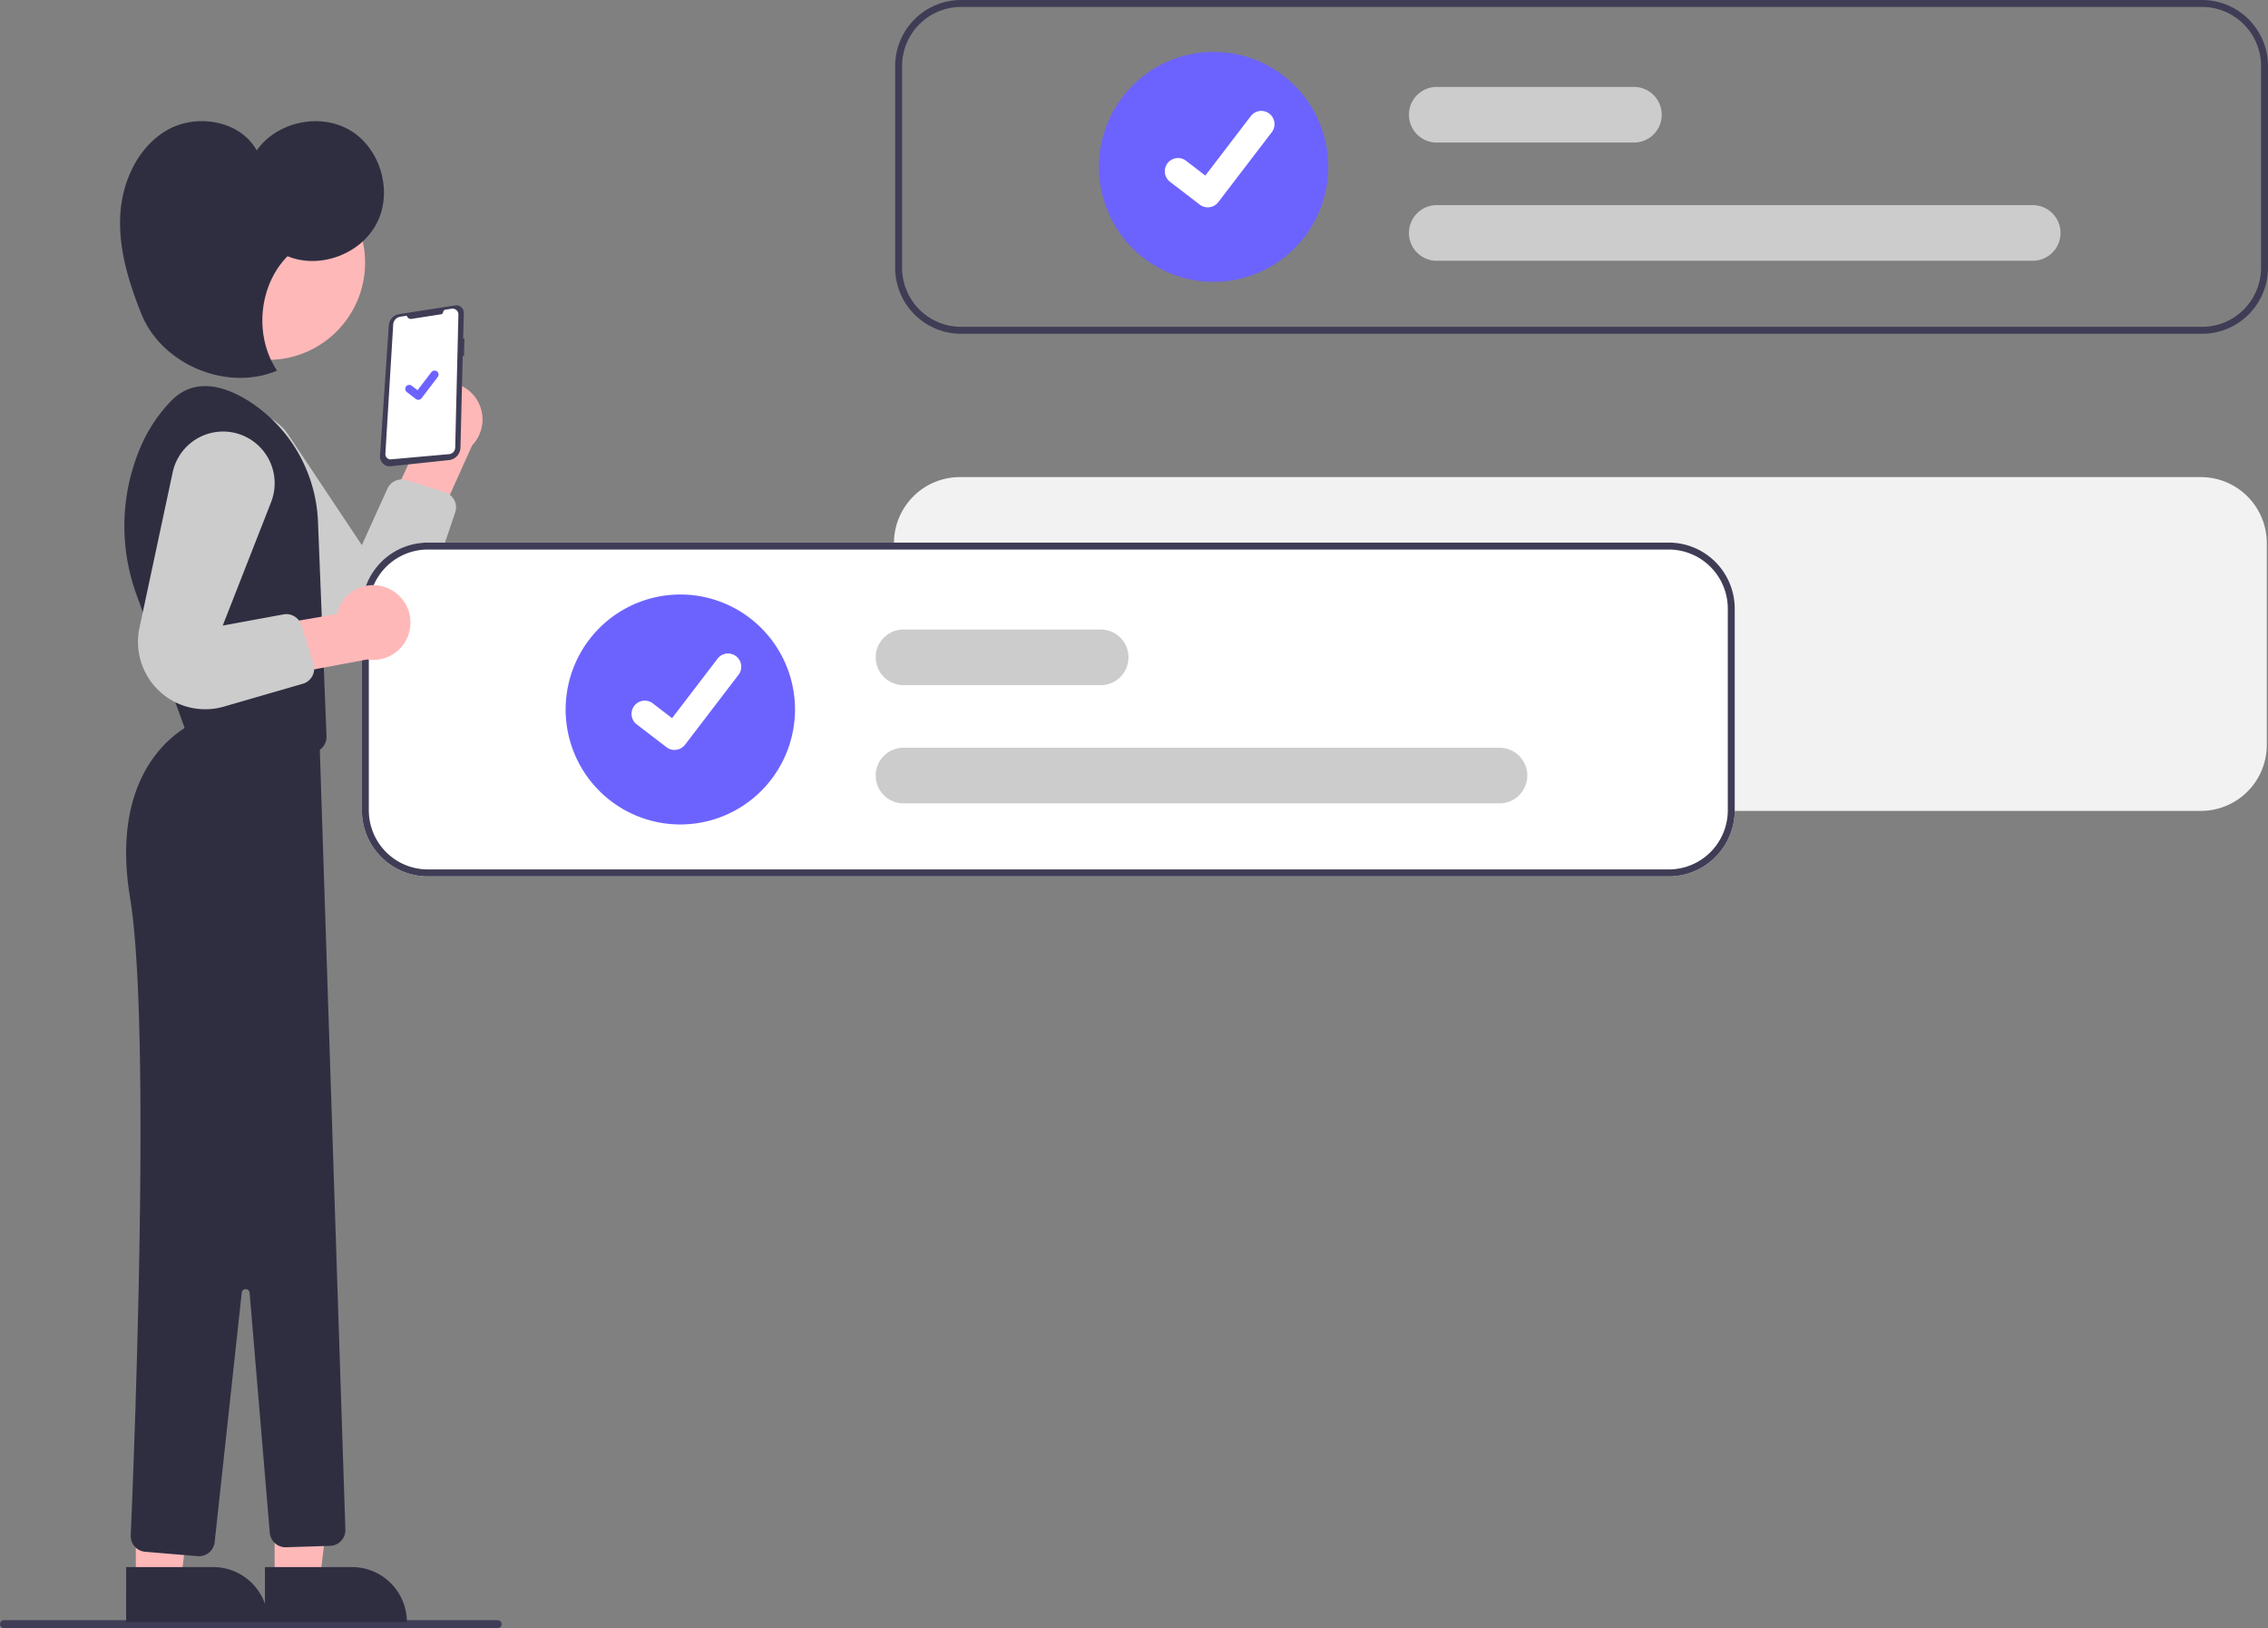 <svg viewBox="0 0 510 366" fill="none" xmlns="http://www.w3.org/2000/svg">
    <rect x="0" y="0" width="510" height="366" fill="#808080" stroke="none"/>
    <g clip-path="url(#z3lz3lwg7a)">
        <path d="M494.918 107.253H215.84a14.807 14.807 0 0 0-10.473 4.354 14.882 14.882 0 0 0-4.344 10.497v45.334a14.886 14.886 0 0 0 4.344 10.498 14.81 14.81 0 0 0 10.473 4.353h279.078a14.812 14.812 0 0 0 10.473-4.353 14.885 14.885 0 0 0 4.343-10.498v-45.334a14.88 14.88 0 0 0-4.343-10.497 14.809 14.809 0 0 0-10.473-4.354z" fill="#F2F2F2"/>
        <path d="M111.918 366H.888a.887.887 0 0 1-.888-.89.89.89 0 0 1 .888-.891h111.03a.889.889 0 0 1 .628 1.52.889.889 0 0 1-.628.261z" fill="#3F3D56"/>
        <path d="M95.615 87.233a8.34 8.34 0 0 0-3.808 5.944 8.369 8.369 0 0 0 2.1 6.743l-8.071 17.277 9.278 7.478 11.057-24.56a8.406 8.406 0 0 0 .431-11.14 8.357 8.357 0 0 0-10.987-1.741z" fill="#FFB8B8"/>
        <path d="M49.236 94.245a11.576 11.576 0 0 1 8.51-1.379 11.598 11.598 0 0 1 7.107 4.888l16.517 24.789 5.734-12.671a3.546 3.546 0 0 1 4.295-1.928l8.654 2.71a3.557 3.557 0 0 1 2.306 4.541l-5.924 17.535a15.127 15.127 0 0 1-9.547 9.518 15.083 15.083 0 0 1-13.333-1.89c-.9-.62-1.73-1.336-2.475-2.134l-24.34-26.069a11.63 11.63 0 0 1-3.02-9.552 11.64 11.64 0 0 1 5.516-8.358z" fill="#CCC"/>
        <path d="M102.662 68.631a1.678 1.678 0 0 1 1.63 1.717l-.143 5.754.288.027-.103 3.908-.282-.036-.51 20.614a2.902 2.902 0 0 1-2.595 2.818l-13.077 1.38a2.188 2.188 0 0 1-2.278-1.396 2.207 2.207 0 0 1-.142-.941l1.984-29.352a2.725 2.725 0 0 1 2.292-2.505l12.624-1.966c.103-.017.207-.024.312-.022z" fill="#3F3D56"/>
        <path d="m92.539 71.686 6.636-1.033a.548.548 0 0 0 .462-.485.624.624 0 0 1 .524-.548l1.398-.218a1.317 1.317 0 0 1 1.521 1.338l-.719 29.886a1.508 1.508 0 0 1-1.372 1.467l-13.067 1.165a1.16 1.16 0 0 1-1.187-.74 1.17 1.17 0 0 1-.077-.492l1.763-29.08a1.883 1.883 0 0 1 1.586-1.745l1.473-.23a.942.942 0 0 0 1.059.715z" fill="#fff"/>
        <path d="m61.754 355.193 10.154-.001 4.83-39.26-14.988.002.004 39.259z" fill="#FFB8B8"/>
        <path d="m91.492 364.642-31.914.003-.001-12.36 19.584-.001a12.308 12.308 0 0 1 8.719 3.619 12.369 12.369 0 0 1 3.612 8.739z" fill="#2F2E41"/>
        <path d="m30.543 355.193 10.154-.001 4.83-39.26-14.988.002.004 39.259z" fill="#FFB8B8"/>
        <path d="m60.281 364.642-31.914.003-.001-12.36 19.584-.001a12.311 12.311 0 0 1 8.719 3.619 12.374 12.374 0 0 1 3.612 8.739z" fill="#2F2E41"/>
        <path d="M60.285 80.901c12.048 0 21.816-9.79 21.816-21.867 0-12.077-9.768-21.867-21.816-21.867-12.049 0-21.816 9.79-21.816 21.867 0 12.077 9.767 21.867 21.816 21.867z" fill="#FFB8B8"/>
        <path d="M71.513 117.54a33.767 33.767 0 0 0-4.593-15.964 33.67 33.67 0 0 0-11.643-11.825c-5.637-3.33-11.806-4.627-16.714.292a34.15 34.15 0 0 0-6.96 10.472 45.062 45.062 0 0 0-.83 33.378l11.682 32.349 27.037 2.936a3.546 3.546 0 0 0 2.808-.938 3.561 3.561 0 0 0 1.125-2.744l-1.912-47.956z" fill="#2F2E41"/>
        <path d="M44.166 162.259s-20.2 7.558-14.918 39.565c4.739 28.72.973 124.049.15 143.319a3.55 3.55 0 0 0 3.255 3.698l11.79.985a3.549 3.549 0 0 0 2.556-.802 3.565 3.565 0 0 0 1.272-2.362l6.09-56.067a.891.891 0 0 1 .893-.794.892.892 0 0 1 .875.815l4.537 53.95a3.561 3.561 0 0 0 1.178 2.36c.68.607 1.566.929 2.475.9l9.904-.314a3.546 3.546 0 0 0 3.213-2.304c.164-.438.241-.904.226-1.372l-5.834-177.839-27.662-3.738zM64.661 57.594c7.297 3 16.614-.505 20.142-7.574 3.528-7.07.736-16.645-6.035-20.697-6.77-4.053-16.504-1.976-21.04 4.49-3.69-6.664-13.358-8.363-19.995-4.644-6.637 3.718-10.253 11.506-10.681 19.116-.43 7.609 1.879 15.105 4.694 22.185C36.3 81.922 50.961 88.088 62.304 83.322c-5.192-7.752-4.167-19.097 2.357-25.728z" fill="#2F2E41"/>
        <path d="M94.062 89.884a.893.893 0 0 1-.538-.179l-.01-.007-2.028-1.555a.902.902 0 0 1-.167-1.267.902.902 0 0 1 1.264-.168l1.313 1.01 3.105-4.06a.9.9 0 0 1 1.609.432.906.906 0 0 1-.178.668L94.78 89.53a.902.902 0 0 1-.717.352v.001z" fill="#6C63FF"/>
        <path d="M495.184 0H216.105a14.81 14.81 0 0 0-10.472 4.354 14.884 14.884 0 0 0-4.344 10.497v45.334a14.884 14.884 0 0 0 4.344 10.498 14.81 14.81 0 0 0 10.472 4.353h279.079a14.81 14.81 0 0 0 10.472-4.353A14.884 14.884 0 0 0 510 60.185V14.851a14.884 14.884 0 0 0-4.344-10.497A14.81 14.81 0 0 0 495.184 0zm13.256 60.185a13.323 13.323 0 0 1-3.888 9.39 13.26 13.26 0 0 1-9.368 3.898H216.105a13.26 13.26 0 0 1-9.368-3.897 13.323 13.323 0 0 1-3.888-9.39V14.85a13.322 13.322 0 0 1 3.888-9.39 13.26 13.26 0 0 1 9.368-3.898h279.079a13.26 13.26 0 0 1 9.368 3.898 13.322 13.322 0 0 1 3.888 9.39v45.334z" fill="#3F3D56"/>
        <path d="M272.897 63.366c-5.1 0-10.086-1.516-14.327-4.356a25.835 25.835 0 0 1-9.498-11.6 25.912 25.912 0 0 1-1.467-14.934 25.87 25.87 0 0 1 7.057-13.235 25.773 25.773 0 0 1 13.204-7.074 25.73 25.73 0 0 1 14.899 1.47 25.798 25.798 0 0 1 11.573 9.52 25.888 25.888 0 0 1 4.346 14.361 25.906 25.906 0 0 1-7.561 18.269 25.786 25.786 0 0 1-18.226 7.58z" fill="#6C63FF"/>
        <path d="M457.104 58.622H323.066a6.231 6.231 0 0 1-4.411-1.831 6.26 6.26 0 0 1 0-8.843 6.231 6.231 0 0 1 4.411-1.832h134.038c1.654 0 3.241.659 4.411 1.832a6.26 6.26 0 0 1 0 8.843 6.231 6.231 0 0 1-4.411 1.831zM367.427 32.047h-44.361a6.231 6.231 0 0 1-4.411-1.831 6.26 6.26 0 0 1 0-8.844 6.231 6.231 0 0 1 4.411-1.831h44.361c1.655 0 3.242.659 4.412 1.831a6.264 6.264 0 0 1 0 8.844 6.232 6.232 0 0 1-4.412 1.831z" fill="#CCC"/>
        <path d="M271.587 46.61a2.946 2.946 0 0 1-1.775-.591l-.032-.024-6.683-5.125a2.97 2.97 0 0 1-1.141-1.973 2.987 2.987 0 0 1 .587-2.204 2.967 2.967 0 0 1 4.168-.548l4.329 3.327 10.23-13.377a2.963 2.963 0 0 1 4.163-.552l.001.001-.064.088.065-.088a2.986 2.986 0 0 1 .55 4.173l-12.033 15.729a2.966 2.966 0 0 1-2.363 1.161l-.002.003zM375.27 121.975H96.191a14.811 14.811 0 0 0-10.473 4.354 14.88 14.88 0 0 0-4.343 10.497v45.334a14.885 14.885 0 0 0 4.343 10.498 14.81 14.81 0 0 0 10.473 4.353H375.27a14.81 14.81 0 0 0 10.472-4.353 14.886 14.886 0 0 0 4.344-10.498v-45.334a14.882 14.882 0 0 0-4.344-10.497 14.81 14.81 0 0 0-10.472-4.354z" fill="#fff"/>
        <path d="M375.27 121.975H96.191a14.811 14.811 0 0 0-10.473 4.354 14.88 14.88 0 0 0-4.343 10.497v45.334a14.885 14.885 0 0 0 4.343 10.498 14.81 14.81 0 0 0 10.473 4.353H375.27a14.81 14.81 0 0 0 10.472-4.353 14.886 14.886 0 0 0 4.344-10.498v-45.334a14.882 14.882 0 0 0-4.344-10.497 14.81 14.81 0 0 0-10.472-4.354zm13.256 60.185a13.323 13.323 0 0 1-3.888 9.391 13.259 13.259 0 0 1-9.368 3.897H96.191a13.259 13.259 0 0 1-9.368-3.897 13.324 13.324 0 0 1-3.888-9.391v-45.334a13.321 13.321 0 0 1 3.888-9.39 13.26 13.26 0 0 1 9.368-3.898H375.27a13.26 13.26 0 0 1 9.368 3.898 13.321 13.321 0 0 1 3.888 9.39v45.334z" fill="#3F3D56"/>
        <path d="M152.983 185.341a25.74 25.74 0 0 1-14.327-4.356 25.834 25.834 0 0 1-9.498-11.6 25.91 25.91 0 0 1-1.467-14.934 25.87 25.87 0 0 1 7.057-13.235 25.77 25.77 0 0 1 13.204-7.074 25.72 25.72 0 0 1 14.899 1.471 25.793 25.793 0 0 1 11.573 9.52 25.885 25.885 0 0 1 4.346 14.36 25.907 25.907 0 0 1-7.561 18.269 25.78 25.78 0 0 1-18.226 7.579z" fill="#6C63FF"/>
        <path d="M337.197 180.597H203.16a6.23 6.23 0 0 1-4.411-1.831 6.26 6.26 0 0 1 0-8.843 6.23 6.23 0 0 1 4.411-1.832h134.037c1.655 0 3.242.659 4.411 1.832a6.26 6.26 0 0 1 0 8.843 6.226 6.226 0 0 1-4.411 1.831zM247.521 154.022H203.16a6.23 6.23 0 0 1-4.411-1.832 6.247 6.247 0 0 1-1.827-4.421 6.251 6.251 0 0 1 1.827-4.422 6.223 6.223 0 0 1 4.411-1.831h44.361c1.655 0 3.241.658 4.411 1.831a6.26 6.26 0 0 1 0 8.843 6.229 6.229 0 0 1-4.411 1.832z" fill="#CCC"/>
        <path d="M151.673 168.585a2.945 2.945 0 0 1-1.775-.591l-.032-.024-6.684-5.125a2.968 2.968 0 0 1-1.14-1.973 2.972 2.972 0 0 1 4.755-2.752l4.329 3.327 10.23-13.377c.237-.311.533-.571.871-.766a2.966 2.966 0 0 1 3.292.215h.001l-.064.089.065-.089a2.98 2.98 0 0 1 .55 4.173l-12.033 15.729a2.978 2.978 0 0 1-2.363 1.161l-.002.003z" fill="#fff"/>
        <path d="M87.141 132.201a8.315 8.315 0 0 0-9.822 2.568 8.357 8.357 0 0 0-1.544 3.27l-18.76 3.222-.828 11.904 26.43-4.922a8.359 8.359 0 0 0 5.823-1.218 8.393 8.393 0 0 0 3.547-4.788 8.413 8.413 0 0 0-.52-5.941 8.389 8.389 0 0 0-4.326-4.095z" fill="#FFB8B8"/>
        <path d="M54.917 98.032a11.614 11.614 0 0 1 5.987 6.216 11.651 11.651 0 0 1 .055 8.64l-10.874 27.744 13.652-2.515a3.548 3.548 0 0 1 4.031 2.434l2.722 8.669a3.57 3.57 0 0 1-1.156 3.839c-.369.298-.793.52-1.248.652l-17.744 5.135a15.086 15.086 0 0 1-13.246-2.423 15.139 15.139 0 0 1-4.445-5.311 15.184 15.184 0 0 1-1.285-9.996l7.456-34.913a11.633 11.633 0 0 1 6.101-7.938 11.577 11.577 0 0 1 9.994-.233z" fill="#CCC"/>
    </g>
    <defs>
        <clipPath id="z3lz3lwg7a">
            <path fill="#fff" d="M0 0h510v366H0z"/>
        </clipPath>
    </defs>
</svg>

